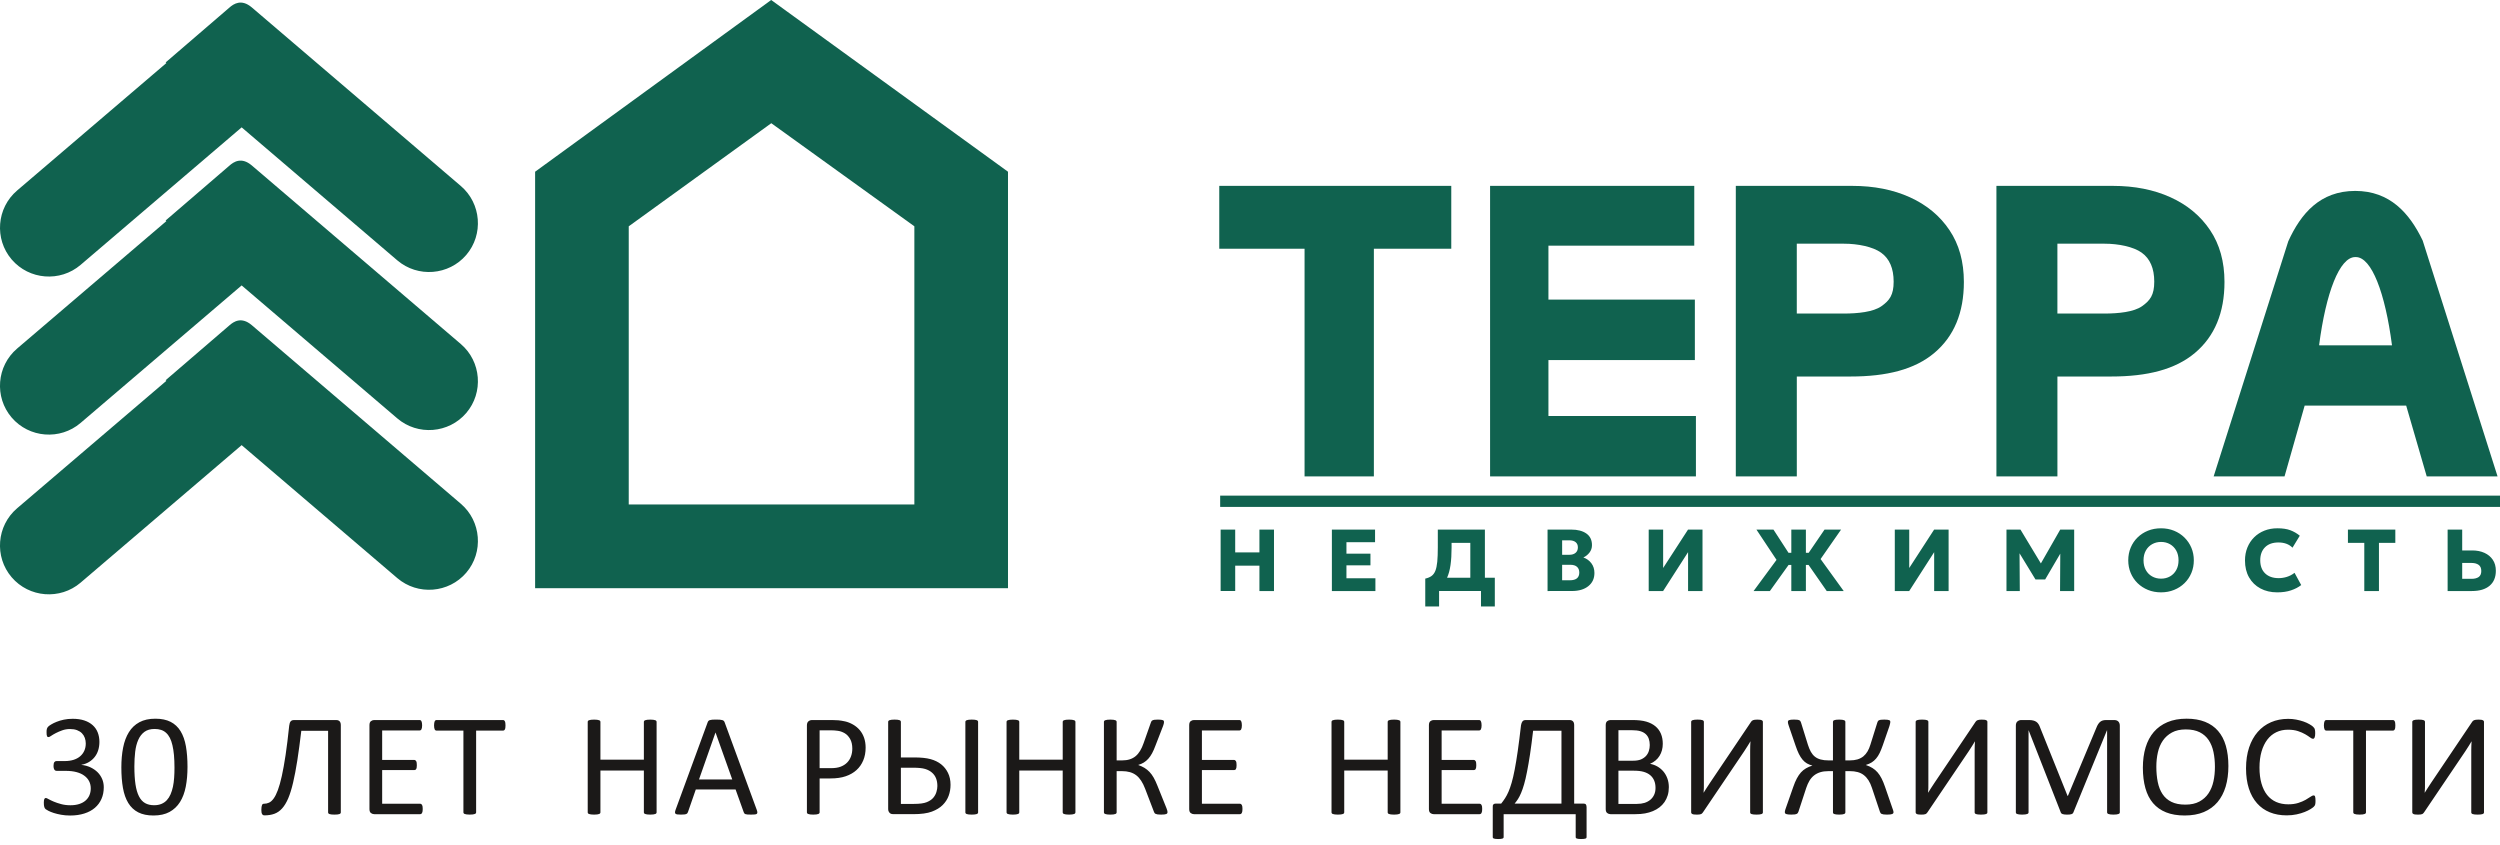 <?xml version="1.0" encoding="utf-8"?>
<!-- Generator: Adobe Illustrator 24.1.2, SVG Export Plug-In . SVG Version: 6.00 Build 0)  -->
<svg version="1.1" id="Layer_1" xmlns="http://www.w3.org/2000/svg" xmlns:xlink="http://www.w3.org/1999/xlink" x="0px" y="0px"
	 width="222px" height="75px" viewBox="0 0 222 75" style="enable-background:new 0 0 222 75;" xml:space="preserve">
<style type="text/css">
	.st0{fill-rule:evenodd;clip-rule:evenodd;fill:#10624F;}
	.st1{fill-rule:evenodd;clip-rule:evenodd;fill:#1B1918;}
</style>
<g id="Layer1008" transform="translate(-111.889,7.991)">
	<path id="path118" class="st0" d="M220.24,37.023h113.649v-1.002H220.24V37.023z"/>
	<g id="Layer1009">
		<path id="path120" class="st0" d="M134.24,20.877l5.794,4.95l12.778,10.916c1.816,1.551,2.032,4.306,0.481,6.122
			c-1.551,1.816-4.306,2.032-6.122,0.481l-13.824-11.809l-14.303,12.213c-1.816,1.551-4.571,1.334-6.121-0.483
			c-1.551-1.816-1.334-4.571,0.483-6.121l13.256-11.319l-0.065-0.055l5.639-4.85C132.649,20.551,133.329,20.112,134.24,20.877
			L134.24,20.877z"/>
		<path id="path122" class="st0" d="M134.24,6.694l5.794,4.95l12.778,10.916c1.816,1.551,2.032,4.306,0.481,6.122
			c-1.551,1.816-4.306,2.032-6.122,0.481l-13.824-11.809l-14.303,12.213c-1.816,1.551-4.571,1.334-6.121-0.483
			c-1.551-1.816-1.334-4.571,0.483-6.121l13.256-11.319l-0.065-0.055l5.639-4.85C132.649,6.367,133.329,5.929,134.24,6.694
			L134.24,6.694z"/>
		<path id="path124" class="st0" d="M134.24-7.34l5.794,4.95l12.778,10.916c1.816,1.551,2.032,4.306,0.481,6.122
			c-1.551,1.816-4.306,2.032-6.122,0.481L133.348,3.318l-14.303,12.213c-1.816,1.551-4.571,1.334-6.121-0.483
			c-1.551-1.816-1.334-4.571,0.483-6.121l13.256-11.32l-0.065-0.055l5.639-4.85C132.649-7.667,133.329-8.105,134.24-7.34
			L134.24-7.34z"/>
	</g>
	<path id="path127" class="st0" d="M159.407,44.239h41.992V7.258L180.37-7.991L159.407,7.258L159.407,44.239z M167.721,36.806
		h25.363V12.104L180.379,2.95l-12.658,9.155V36.806z"/>
	<g id="Layer1010">
		<path id="path129" class="st1" d="M121.104,61.916c0,0.381-0.067,0.727-0.204,1.036c-0.134,0.306-0.329,0.571-0.585,0.791
			c-0.253,0.218-0.567,0.388-0.939,0.505c-0.372,0.119-0.791,0.179-1.259,0.179c-0.285,0-0.551-0.022-0.798-0.068
			c-0.246-0.044-0.466-0.097-0.658-0.159c-0.193-0.064-0.354-0.128-0.479-0.194c-0.128-0.066-0.208-0.115-0.24-0.143
			c-0.034-0.031-0.058-0.062-0.076-0.09c-0.018-0.031-0.034-0.066-0.045-0.11c-0.013-0.042-0.025-0.095-0.031-0.156
			c-0.007-0.062-0.009-0.139-0.009-0.229c0-0.152,0.016-0.26,0.047-0.32c0.031-0.059,0.076-0.09,0.134-0.09
			c0.04,0,0.121,0.035,0.24,0.103c0.119,0.068,0.271,0.141,0.457,0.22c0.186,0.079,0.403,0.152,0.654,0.22
			c0.249,0.068,0.526,0.104,0.831,0.104c0.296,0,0.556-0.037,0.78-0.11c0.224-0.073,0.415-0.176,0.567-0.311
			c0.152-0.134,0.267-0.293,0.343-0.476c0.076-0.183,0.114-0.381,0.114-0.597c0-0.238-0.049-0.452-0.146-0.641
			c-0.096-0.19-0.24-0.355-0.428-0.491c-0.186-0.139-0.417-0.245-0.69-0.317c-0.273-0.073-0.585-0.11-0.932-0.11h-0.833
			c-0.036,0-0.072-0.007-0.105-0.022c-0.033-0.015-0.063-0.04-0.087-0.075c-0.025-0.033-0.045-0.079-0.06-0.134
			c-0.016-0.055-0.025-0.128-0.025-0.218c0-0.082,0.007-0.148,0.02-0.203c0.013-0.053,0.031-0.095,0.056-0.128
			c0.025-0.031,0.051-0.055,0.081-0.07c0.031-0.015,0.067-0.022,0.105-0.022h0.744c0.287,0,0.547-0.038,0.777-0.11
			c0.228-0.073,0.423-0.179,0.585-0.317c0.159-0.137,0.282-0.302,0.367-0.494c0.085-0.192,0.128-0.406,0.128-0.644
			c0-0.172-0.029-0.335-0.085-0.494c-0.056-0.156-0.141-0.293-0.255-0.41c-0.114-0.117-0.26-0.207-0.437-0.276
			c-0.177-0.066-0.381-0.099-0.612-0.099c-0.255,0-0.486,0.038-0.699,0.115c-0.213,0.075-0.401,0.157-0.567,0.243
			c-0.166,0.086-0.305,0.167-0.414,0.242c-0.108,0.077-0.186,0.115-0.229,0.115c-0.031,0-0.058-0.004-0.083-0.015
			c-0.022-0.011-0.043-0.033-0.058-0.066c-0.016-0.031-0.027-0.077-0.034-0.134c-0.007-0.057-0.009-0.134-0.009-0.229
			c0-0.064,0.002-0.121,0.007-0.172c0.004-0.048,0.013-0.093,0.027-0.128c0.013-0.037,0.027-0.07,0.045-0.101
			c0.018-0.029,0.047-0.064,0.09-0.106c0.04-0.04,0.125-0.099,0.251-0.176c0.128-0.079,0.284-0.154,0.471-0.229
			c0.186-0.077,0.401-0.139,0.643-0.192c0.242-0.051,0.504-0.077,0.784-0.077c0.394,0,0.739,0.049,1.037,0.148
			c0.296,0.099,0.544,0.24,0.744,0.421c0.199,0.178,0.347,0.395,0.446,0.648c0.098,0.251,0.148,0.529,0.148,0.835
			c0,0.262-0.036,0.505-0.105,0.732c-0.069,0.225-0.172,0.425-0.309,0.6c-0.134,0.174-0.302,0.322-0.499,0.445
			c-0.197,0.123-0.423,0.207-0.681,0.253v0.013c0.291,0.031,0.56,0.103,0.802,0.216c0.242,0.115,0.45,0.258,0.625,0.43
			c0.175,0.172,0.311,0.375,0.41,0.604C121.055,61.406,121.104,61.651,121.104,61.916L121.104,61.916z M128.539,60.108
			c0,0.641-0.051,1.228-0.154,1.757c-0.103,0.529-0.273,0.983-0.511,1.364c-0.24,0.381-0.551,0.674-0.936,0.884
			c-0.385,0.209-0.86,0.313-1.425,0.313c-0.533,0-0.981-0.093-1.349-0.28c-0.365-0.187-0.659-0.463-0.883-0.827
			c-0.222-0.364-0.381-0.811-0.475-1.342c-0.094-0.531-0.141-1.142-0.141-1.829c0-0.637,0.052-1.221,0.157-1.752
			c0.105-0.531,0.275-0.987,0.513-1.369c0.235-0.381,0.547-0.675,0.932-0.884c0.385-0.209,0.858-0.313,1.418-0.313
			c0.538,0,0.988,0.093,1.355,0.28c0.365,0.187,0.659,0.463,0.883,0.827c0.222,0.364,0.381,0.811,0.475,1.342
			C128.492,58.81,128.539,59.421,128.539,60.108L128.539,60.108z M127.383,60.185c0-0.417-0.016-0.791-0.045-1.122
			c-0.031-0.331-0.076-0.624-0.137-0.877c-0.058-0.253-0.134-0.472-0.228-0.655c-0.094-0.181-0.206-0.333-0.338-0.45
			c-0.13-0.119-0.28-0.205-0.448-0.258c-0.17-0.055-0.358-0.082-0.569-0.082c-0.372,0-0.672,0.086-0.905,0.258
			c-0.231,0.172-0.414,0.408-0.547,0.71c-0.134,0.3-0.224,0.652-0.273,1.058c-0.047,0.403-0.072,0.838-0.072,1.303
			c0,0.622,0.034,1.153,0.099,1.589c0.065,0.436,0.17,0.791,0.311,1.067c0.141,0.275,0.323,0.476,0.544,0.6
			c0.222,0.126,0.488,0.187,0.804,0.187c0.244,0,0.459-0.04,0.645-0.117c0.186-0.077,0.345-0.187,0.479-0.331
			c0.132-0.145,0.244-0.317,0.332-0.52c0.087-0.203,0.157-0.425,0.211-0.67c0.052-0.245,0.087-0.511,0.107-0.796
			C127.374,60.794,127.383,60.496,127.383,60.185L127.383,60.185z M142.153,64.146c0,0.035-0.009,0.064-0.027,0.088
			c-0.018,0.022-0.047,0.044-0.092,0.062c-0.043,0.015-0.101,0.029-0.172,0.037c-0.074,0.009-0.163,0.013-0.273,0.013
			c-0.11,0-0.199-0.004-0.273-0.013c-0.072-0.009-0.13-0.022-0.173-0.037c-0.045-0.018-0.074-0.04-0.092-0.062
			c-0.018-0.024-0.027-0.053-0.027-0.088v-7.245h-2.379c-0.119,0.996-0.237,1.874-0.354,2.632c-0.119,0.758-0.244,1.415-0.376,1.975
			c-0.13,0.558-0.276,1.023-0.432,1.393c-0.159,0.37-0.338,0.668-0.542,0.895c-0.204,0.227-0.435,0.386-0.69,0.478
			c-0.258,0.093-0.549,0.139-0.878,0.139c-0.043,0-0.083-0.009-0.119-0.026c-0.034-0.018-0.063-0.044-0.087-0.084
			c-0.025-0.04-0.043-0.088-0.054-0.15c-0.011-0.06-0.016-0.134-0.016-0.22c0-0.108,0.004-0.196,0.016-0.265
			c0.011-0.071,0.027-0.126,0.043-0.17c0.018-0.044,0.04-0.073,0.069-0.09c0.029-0.018,0.06-0.026,0.096-0.026
			c0.161,0,0.314-0.033,0.455-0.097c0.143-0.064,0.28-0.185,0.41-0.364c0.132-0.181,0.258-0.43,0.376-0.749
			c0.121-0.322,0.237-0.738,0.352-1.254c0.114-0.514,0.226-1.137,0.336-1.869c0.108-0.732,0.215-1.598,0.32-2.601
			c0.022-0.181,0.065-0.311,0.132-0.386c0.065-0.075,0.161-0.112,0.287-0.112h3.77c0.123,0,0.219,0.038,0.289,0.112
			c0.069,0.075,0.105,0.19,0.105,0.339V64.146z M149.426,63.846c0,0.079-0.004,0.148-0.013,0.205
			c-0.009,0.057-0.025,0.106-0.045,0.146c-0.022,0.04-0.047,0.066-0.076,0.084c-0.029,0.018-0.061,0.026-0.096,0.026h-4.079
			c-0.101,0-0.197-0.033-0.287-0.099c-0.09-0.068-0.134-0.185-0.134-0.353v-7.455c0-0.167,0.045-0.284,0.134-0.353
			c0.09-0.066,0.186-0.099,0.287-0.099h4.032c0.036,0,0.067,0.009,0.096,0.027c0.029,0.018,0.052,0.044,0.069,0.084
			c0.016,0.04,0.031,0.088,0.043,0.145c0.011,0.057,0.016,0.13,0.016,0.216c0,0.079-0.004,0.145-0.016,0.205
			c-0.011,0.057-0.027,0.106-0.043,0.143c-0.018,0.035-0.043,0.062-0.069,0.079c-0.029,0.018-0.06,0.026-0.096,0.026h-3.324v2.619
			h2.854c0.036,0,0.067,0.009,0.096,0.029c0.027,0.02,0.051,0.046,0.072,0.082c0.02,0.035,0.034,0.082,0.043,0.141
			c0.009,0.062,0.013,0.132,0.013,0.214c0,0.079-0.004,0.145-0.013,0.201c-0.009,0.057-0.022,0.101-0.043,0.137
			c-0.02,0.035-0.045,0.06-0.072,0.075c-0.029,0.015-0.061,0.022-0.096,0.022h-2.854v2.989h3.371c0.036,0,0.067,0.009,0.096,0.026
			c0.029,0.018,0.054,0.044,0.076,0.079c0.02,0.037,0.036,0.086,0.045,0.143C149.422,63.688,149.426,63.76,149.426,63.846
			L149.426,63.846z M156.777,56.425c0,0.082-0.005,0.152-0.013,0.212c-0.009,0.06-0.022,0.108-0.043,0.145
			c-0.02,0.035-0.043,0.064-0.072,0.079c-0.029,0.018-0.06,0.026-0.094,0.026h-2.386v7.252c0,0.035-0.009,0.064-0.027,0.09
			c-0.018,0.026-0.047,0.046-0.092,0.062c-0.043,0.015-0.101,0.029-0.172,0.04c-0.074,0.011-0.164,0.015-0.273,0.015
			c-0.105,0-0.195-0.004-0.269-0.015c-0.074-0.011-0.134-0.024-0.177-0.04c-0.045-0.015-0.074-0.035-0.092-0.062
			c-0.018-0.026-0.027-0.055-0.027-0.09v-7.252h-2.386c-0.034,0-0.065-0.009-0.094-0.026c-0.029-0.015-0.051-0.044-0.069-0.079
			c-0.016-0.037-0.031-0.086-0.042-0.145c-0.011-0.06-0.016-0.13-0.016-0.212c0-0.082,0.004-0.154,0.016-0.216
			c0.011-0.062,0.027-0.112,0.042-0.15c0.018-0.04,0.04-0.068,0.069-0.084c0.029-0.018,0.06-0.027,0.094-0.027h5.9
			c0.034,0,0.065,0.009,0.094,0.027c0.029,0.015,0.051,0.044,0.072,0.084c0.02,0.037,0.034,0.088,0.043,0.15
			C156.772,56.271,156.777,56.343,156.777,56.425z M170.195,64.14c0,0.035-0.009,0.066-0.027,0.09
			c-0.018,0.026-0.047,0.046-0.092,0.062c-0.045,0.015-0.103,0.029-0.175,0.04c-0.074,0.011-0.161,0.015-0.267,0.015
			c-0.116,0-0.208-0.004-0.278-0.015c-0.072-0.011-0.128-0.024-0.172-0.04c-0.045-0.015-0.074-0.035-0.092-0.062
			c-0.018-0.024-0.027-0.055-0.027-0.09v-3.707h-3.858v3.707c0,0.035-0.009,0.066-0.027,0.09c-0.018,0.026-0.047,0.046-0.092,0.062
			c-0.043,0.015-0.101,0.029-0.172,0.04c-0.074,0.011-0.163,0.015-0.273,0.015c-0.105,0-0.195-0.004-0.269-0.015
			c-0.074-0.011-0.134-0.024-0.177-0.04c-0.045-0.015-0.074-0.035-0.092-0.062c-0.018-0.024-0.027-0.055-0.027-0.09v-8.023
			c0-0.035,0.009-0.066,0.027-0.09c0.018-0.026,0.047-0.046,0.092-0.062c0.043-0.015,0.103-0.029,0.177-0.04
			c0.074-0.011,0.163-0.015,0.269-0.015c0.11,0,0.2,0.004,0.273,0.015c0.072,0.011,0.13,0.024,0.172,0.04
			c0.045,0.015,0.074,0.035,0.092,0.062c0.018,0.026,0.027,0.055,0.027,0.09v3.35h3.858v-3.35c0-0.035,0.009-0.064,0.027-0.09
			c0.018-0.026,0.047-0.046,0.092-0.062c0.045-0.015,0.101-0.029,0.172-0.04c0.069-0.011,0.161-0.015,0.278-0.015
			c0.105,0,0.193,0.004,0.267,0.015c0.072,0.011,0.13,0.024,0.175,0.04c0.045,0.015,0.074,0.035,0.092,0.062
			c0.018,0.024,0.027,0.055,0.027,0.09V64.14z M179.086,63.915c0.034,0.095,0.054,0.17,0.056,0.229
			c0.002,0.057-0.016,0.101-0.049,0.132c-0.036,0.029-0.094,0.049-0.175,0.057c-0.081,0.009-0.188,0.013-0.325,0.013
			c-0.134,0-0.244-0.002-0.325-0.009c-0.081-0.007-0.141-0.018-0.184-0.033s-0.072-0.035-0.092-0.062
			c-0.02-0.026-0.038-0.057-0.056-0.097l-0.728-2.034h-3.531l-0.697,2.008c-0.013,0.04-0.029,0.073-0.052,0.101
			c-0.022,0.029-0.054,0.051-0.096,0.071c-0.04,0.02-0.101,0.033-0.177,0.042c-0.076,0.009-0.175,0.013-0.298,0.013
			c-0.128,0-0.231-0.004-0.311-0.015c-0.081-0.011-0.139-0.031-0.17-0.062c-0.034-0.031-0.049-0.075-0.047-0.132
			c0.002-0.06,0.02-0.134,0.056-0.229l2.847-7.765c0.018-0.049,0.043-0.088,0.069-0.117c0.029-0.031,0.07-0.055,0.125-0.071
			c0.054-0.018,0.123-0.031,0.211-0.038c0.085-0.007,0.193-0.009,0.325-0.009c0.139,0,0.255,0.002,0.347,0.009
			c0.092,0.007,0.166,0.02,0.222,0.038c0.058,0.015,0.101,0.042,0.132,0.073c0.031,0.033,0.056,0.073,0.072,0.119L179.086,63.915z
			 M175.43,57.06h-0.007l-1.463,4.166h2.953L175.43,57.06z M188.757,58.398c0,0.419-0.069,0.796-0.211,1.133
			c-0.139,0.335-0.338,0.622-0.6,0.86c-0.26,0.236-0.578,0.419-0.957,0.549c-0.379,0.13-0.829,0.194-1.355,0.194h-0.963v3.006
			c0,0.035-0.009,0.066-0.029,0.09c-0.02,0.026-0.051,0.046-0.092,0.062c-0.043,0.015-0.099,0.029-0.17,0.04
			c-0.074,0.011-0.163,0.015-0.273,0.015c-0.11,0-0.199-0.004-0.273-0.015c-0.072-0.011-0.13-0.024-0.172-0.04
			c-0.045-0.015-0.074-0.035-0.092-0.062c-0.018-0.024-0.027-0.055-0.027-0.09v-7.712c0-0.172,0.047-0.295,0.139-0.368
			c0.092-0.073,0.193-0.11,0.307-0.11h1.817c0.184,0,0.361,0.007,0.529,0.022c0.168,0.015,0.367,0.049,0.596,0.097
			c0.231,0.051,0.464,0.143,0.703,0.278c0.238,0.137,0.439,0.304,0.607,0.503c0.166,0.198,0.293,0.428,0.383,0.688
			C188.712,57.796,188.757,58.085,188.757,58.398L188.757,58.398z M187.574,58.486c0-0.342-0.065-0.626-0.193-0.855
			c-0.13-0.227-0.289-0.399-0.482-0.511c-0.19-0.11-0.388-0.183-0.589-0.212c-0.204-0.031-0.403-0.046-0.596-0.046h-1.044v3.359
			h1.019c0.34,0,0.625-0.044,0.849-0.13c0.226-0.086,0.415-0.205,0.569-0.359c0.152-0.152,0.269-0.335,0.347-0.549
			C187.534,58.969,187.574,58.737,187.574,58.486L187.574,58.486z M198.744,64.146c0,0.035-0.009,0.064-0.027,0.088
			c-0.018,0.022-0.047,0.044-0.092,0.062c-0.043,0.015-0.103,0.029-0.177,0.037c-0.074,0.009-0.164,0.013-0.269,0.013
			c-0.11,0-0.199-0.004-0.269-0.013c-0.069-0.009-0.128-0.022-0.175-0.037c-0.045-0.018-0.076-0.04-0.094-0.062
			c-0.018-0.024-0.027-0.053-0.027-0.088V56.11c0-0.031,0.009-0.06,0.029-0.084c0.02-0.026,0.054-0.049,0.099-0.066
			c0.047-0.015,0.105-0.029,0.177-0.038c0.072-0.009,0.159-0.013,0.26-0.013c0.105,0,0.195,0.004,0.269,0.013
			c0.074,0.009,0.134,0.022,0.177,0.038c0.045,0.018,0.074,0.04,0.092,0.066c0.018,0.024,0.027,0.053,0.027,0.084L198.744,64.146z
			 M196.297,61.704c0,0.344-0.056,0.668-0.168,0.972c-0.112,0.304-0.287,0.575-0.529,0.818c-0.24,0.24-0.562,0.436-0.961,0.586
			c-0.401,0.152-0.957,0.227-1.667,0.227h-1.772c-0.054,0-0.105-0.007-0.159-0.022c-0.051-0.015-0.099-0.042-0.137-0.077
			c-0.04-0.038-0.074-0.086-0.103-0.143c-0.029-0.057-0.043-0.128-0.043-0.209V56.11c0-0.031,0.009-0.06,0.029-0.084
			c0.02-0.026,0.054-0.049,0.098-0.066c0.047-0.015,0.105-0.029,0.177-0.038c0.072-0.009,0.159-0.013,0.26-0.013
			c0.11,0,0.2,0.004,0.273,0.013c0.072,0.009,0.13,0.022,0.173,0.038c0.045,0.018,0.074,0.04,0.092,0.066
			c0.018,0.024,0.027,0.053,0.027,0.084v3.159h1.176c0.609,0,1.095,0.051,1.463,0.152c0.365,0.101,0.676,0.253,0.936,0.458
			c0.258,0.205,0.461,0.461,0.609,0.765C196.223,60.95,196.297,61.303,196.297,61.704L196.297,61.704z M195.128,61.808
			c0-0.258-0.04-0.487-0.119-0.685c-0.078-0.196-0.197-0.366-0.359-0.505c-0.159-0.141-0.361-0.249-0.602-0.324
			c-0.244-0.075-0.605-0.112-1.082-0.112h-1.078v3.214h1.156c0.509,0,0.889-0.051,1.14-0.154c0.253-0.104,0.446-0.234,0.578-0.39
			c0.134-0.159,0.228-0.331,0.282-0.518C195.101,62.145,195.128,61.971,195.128,61.808L195.128,61.808z M207.386,64.14
			c0,0.035-0.009,0.066-0.027,0.09c-0.018,0.026-0.047,0.046-0.092,0.062c-0.045,0.015-0.103,0.029-0.175,0.04
			c-0.074,0.011-0.161,0.015-0.266,0.015c-0.117,0-0.208-0.004-0.278-0.015c-0.072-0.011-0.128-0.024-0.172-0.04
			c-0.045-0.015-0.074-0.035-0.092-0.062c-0.018-0.024-0.027-0.055-0.027-0.09v-3.707H202.4v3.707c0,0.035-0.009,0.066-0.027,0.09
			c-0.018,0.026-0.047,0.046-0.092,0.062c-0.042,0.015-0.101,0.029-0.172,0.04c-0.074,0.011-0.164,0.015-0.273,0.015
			c-0.105,0-0.195-0.004-0.269-0.015c-0.074-0.011-0.134-0.024-0.177-0.04c-0.045-0.015-0.074-0.035-0.092-0.062
			c-0.018-0.024-0.027-0.055-0.027-0.09v-8.023c0-0.035,0.009-0.066,0.027-0.09c0.018-0.026,0.047-0.046,0.092-0.062
			c0.043-0.015,0.103-0.029,0.177-0.04c0.074-0.011,0.164-0.015,0.269-0.015c0.11,0,0.2,0.004,0.273,0.015
			c0.072,0.011,0.13,0.024,0.172,0.04c0.045,0.015,0.074,0.035,0.092,0.062c0.018,0.026,0.027,0.055,0.027,0.09v3.35h3.858v-3.35
			c0-0.035,0.009-0.064,0.027-0.09c0.018-0.026,0.047-0.046,0.092-0.062c0.045-0.015,0.101-0.029,0.172-0.04
			c0.069-0.011,0.161-0.015,0.278-0.015c0.105,0,0.193,0.004,0.266,0.015c0.072,0.011,0.13,0.024,0.175,0.04
			c0.045,0.015,0.074,0.035,0.092,0.062c0.018,0.024,0.027,0.055,0.027,0.09V64.14z M215.563,64.133c0,0.04-0.009,0.073-0.027,0.097
			c-0.016,0.026-0.047,0.049-0.087,0.066c-0.043,0.015-0.098,0.029-0.172,0.037c-0.074,0.009-0.166,0.013-0.276,0.013
			c-0.125,0-0.228-0.004-0.305-0.015c-0.076-0.011-0.137-0.029-0.181-0.048c-0.047-0.022-0.081-0.049-0.105-0.082
			c-0.025-0.033-0.043-0.073-0.056-0.119l-0.78-2.041c-0.105-0.276-0.222-0.509-0.349-0.703c-0.126-0.194-0.271-0.355-0.435-0.483
			c-0.166-0.126-0.352-0.22-0.562-0.28c-0.211-0.06-0.446-0.09-0.708-0.09h-0.473v3.655c0,0.035-0.009,0.066-0.027,0.09
			c-0.018,0.026-0.047,0.046-0.092,0.062c-0.043,0.015-0.101,0.029-0.172,0.04c-0.074,0.011-0.163,0.015-0.273,0.015
			c-0.105,0-0.195-0.004-0.269-0.015c-0.074-0.011-0.134-0.024-0.177-0.04c-0.045-0.015-0.074-0.035-0.092-0.062
			c-0.018-0.024-0.027-0.055-0.027-0.09v-8.03c0-0.031,0.009-0.06,0.027-0.084c0.018-0.026,0.047-0.046,0.092-0.062
			c0.043-0.015,0.103-0.029,0.177-0.04c0.074-0.011,0.163-0.015,0.269-0.015c0.11,0,0.199,0.004,0.273,0.015
			c0.072,0.011,0.13,0.024,0.172,0.04c0.045,0.015,0.074,0.035,0.092,0.062c0.018,0.026,0.027,0.053,0.027,0.084v3.423h0.473
			c0.262,0,0.493-0.031,0.688-0.095c0.197-0.062,0.372-0.156,0.522-0.28c0.152-0.126,0.285-0.284,0.401-0.476
			c0.117-0.192,0.22-0.419,0.311-0.683l0.643-1.825c0.013-0.042,0.031-0.082,0.051-0.115c0.022-0.035,0.056-0.064,0.099-0.086
			c0.045-0.02,0.103-0.038,0.179-0.049c0.076-0.011,0.177-0.015,0.298-0.015c0.114,0,0.204,0.004,0.273,0.013
			c0.072,0.009,0.126,0.022,0.168,0.038c0.04,0.018,0.067,0.04,0.081,0.066c0.013,0.026,0.02,0.055,0.02,0.09
			c0,0.046-0.007,0.099-0.022,0.159c-0.016,0.057-0.036,0.126-0.063,0.203l-0.674,1.739c-0.096,0.265-0.197,0.489-0.3,0.681
			c-0.101,0.19-0.215,0.35-0.336,0.487c-0.123,0.137-0.255,0.247-0.401,0.337c-0.143,0.088-0.305,0.157-0.484,0.209v0.013
			c0.204,0.073,0.387,0.156,0.547,0.253c0.159,0.097,0.307,0.218,0.444,0.359c0.134,0.141,0.26,0.313,0.374,0.514
			c0.112,0.201,0.224,0.439,0.334,0.719l0.8,1.988c0.045,0.112,0.069,0.192,0.078,0.236C215.558,64.06,215.563,64.1,215.563,64.133
			L215.563,64.133z M222.22,63.846c0,0.079-0.004,0.148-0.013,0.205c-0.009,0.057-0.025,0.106-0.045,0.146
			c-0.022,0.04-0.047,0.066-0.076,0.084c-0.029,0.018-0.06,0.026-0.096,0.026h-4.079c-0.101,0-0.197-0.033-0.287-0.099
			c-0.09-0.068-0.134-0.185-0.134-0.353v-7.455c0-0.167,0.045-0.284,0.134-0.353c0.09-0.066,0.186-0.099,0.287-0.099h4.032
			c0.036,0,0.067,0.009,0.096,0.027c0.029,0.018,0.052,0.044,0.069,0.084c0.016,0.04,0.031,0.088,0.043,0.145
			c0.011,0.057,0.016,0.13,0.016,0.216c0,0.079-0.004,0.145-0.016,0.205c-0.011,0.057-0.027,0.106-0.043,0.143
			c-0.018,0.035-0.043,0.062-0.069,0.079c-0.029,0.018-0.06,0.026-0.096,0.026h-3.324v2.619h2.854c0.036,0,0.067,0.009,0.096,0.029
			c0.027,0.02,0.051,0.046,0.072,0.082c0.02,0.035,0.034,0.082,0.042,0.141c0.009,0.062,0.013,0.132,0.013,0.214
			c0,0.079-0.004,0.145-0.013,0.201c-0.009,0.057-0.022,0.101-0.042,0.137c-0.02,0.035-0.045,0.06-0.072,0.075
			c-0.029,0.015-0.061,0.022-0.096,0.022h-2.854v2.989h3.371c0.036,0,0.067,0.009,0.096,0.026c0.029,0.018,0.054,0.044,0.076,0.079
			c0.02,0.037,0.036,0.086,0.045,0.143C222.216,63.688,222.22,63.76,222.22,63.846L222.22,63.846z M236.244,64.14
			c0,0.035-0.009,0.066-0.027,0.09c-0.018,0.026-0.047,0.046-0.092,0.062c-0.045,0.015-0.103,0.029-0.175,0.04
			c-0.074,0.011-0.161,0.015-0.266,0.015c-0.116,0-0.208-0.004-0.278-0.015c-0.072-0.011-0.128-0.024-0.172-0.04
			c-0.045-0.015-0.074-0.035-0.092-0.062c-0.018-0.024-0.027-0.055-0.027-0.09v-3.707h-3.858v3.707c0,0.035-0.009,0.066-0.027,0.09
			c-0.018,0.026-0.047,0.046-0.092,0.062c-0.043,0.015-0.101,0.029-0.172,0.04c-0.074,0.011-0.164,0.015-0.273,0.015
			c-0.105,0-0.195-0.004-0.269-0.015c-0.074-0.011-0.134-0.024-0.177-0.04c-0.045-0.015-0.074-0.035-0.092-0.062
			c-0.018-0.024-0.027-0.055-0.027-0.09v-8.023c0-0.035,0.009-0.066,0.027-0.09c0.018-0.026,0.047-0.046,0.092-0.062
			c0.043-0.015,0.103-0.029,0.177-0.04c0.074-0.011,0.164-0.015,0.269-0.015c0.11,0,0.199,0.004,0.273,0.015
			c0.072,0.011,0.13,0.024,0.172,0.04c0.045,0.015,0.074,0.035,0.092,0.062c0.018,0.026,0.027,0.055,0.027,0.09v3.35h3.858v-3.35
			c0-0.035,0.009-0.064,0.027-0.09c0.018-0.026,0.047-0.046,0.092-0.062c0.045-0.015,0.101-0.029,0.172-0.04
			c0.069-0.011,0.161-0.015,0.278-0.015c0.105,0,0.193,0.004,0.266,0.015c0.072,0.011,0.13,0.024,0.175,0.04
			c0.045,0.015,0.074,0.035,0.092,0.062c0.018,0.024,0.027,0.055,0.027,0.09V64.14z M243.507,63.846
			c0,0.079-0.004,0.148-0.013,0.205c-0.009,0.057-0.025,0.106-0.045,0.146c-0.022,0.04-0.047,0.066-0.076,0.084
			c-0.029,0.018-0.061,0.026-0.096,0.026h-4.079c-0.101,0-0.197-0.033-0.287-0.099c-0.09-0.068-0.134-0.185-0.134-0.353v-7.455
			c0-0.167,0.045-0.284,0.134-0.353c0.09-0.066,0.186-0.099,0.287-0.099h4.032c0.036,0,0.067,0.009,0.096,0.027
			c0.029,0.018,0.052,0.044,0.069,0.084c0.016,0.04,0.031,0.088,0.043,0.145c0.011,0.057,0.016,0.13,0.016,0.216
			c0,0.079-0.004,0.145-0.016,0.205c-0.011,0.057-0.027,0.106-0.043,0.143c-0.018,0.035-0.043,0.062-0.069,0.079
			c-0.029,0.018-0.06,0.026-0.096,0.026h-3.324v2.619h2.854c0.036,0,0.067,0.009,0.096,0.029c0.027,0.02,0.051,0.046,0.072,0.082
			c0.02,0.035,0.034,0.082,0.042,0.141c0.009,0.062,0.013,0.132,0.013,0.214c0,0.079-0.004,0.145-0.013,0.201
			c-0.009,0.057-0.022,0.101-0.042,0.137c-0.02,0.035-0.045,0.06-0.072,0.075c-0.029,0.015-0.061,0.022-0.096,0.022h-2.854v2.989
			h3.371c0.036,0,0.067,0.009,0.096,0.026c0.029,0.018,0.054,0.044,0.076,0.079c0.02,0.037,0.036,0.086,0.045,0.143
			S243.507,63.76,243.507,63.846L243.507,63.846z"/>
		<path id="path131" class="st1" d="M252.779,66.335c0,0.035-0.007,0.062-0.02,0.084c-0.013,0.022-0.038,0.04-0.076,0.053
			c-0.036,0.011-0.085,0.022-0.148,0.031c-0.06,0.009-0.143,0.013-0.249,0.013c-0.09,0-0.163-0.004-0.224-0.013
			c-0.063-0.009-0.112-0.02-0.148-0.031c-0.038-0.013-0.065-0.031-0.081-0.053c-0.016-0.022-0.022-0.049-0.022-0.084v-2.028h-6.398
			v2.028c0,0.035-0.007,0.062-0.022,0.084c-0.016,0.022-0.043,0.04-0.078,0.053c-0.038,0.011-0.087,0.022-0.148,0.031
			c-0.06,0.009-0.137,0.013-0.229,0.013c-0.101,0-0.181-0.004-0.242-0.013c-0.06-0.009-0.11-0.02-0.148-0.031
			c-0.036-0.013-0.063-0.031-0.078-0.053c-0.016-0.022-0.022-0.049-0.022-0.084V63.69c-0.009-0.112,0.009-0.194,0.052-0.245
			c0.045-0.051,0.112-0.077,0.204-0.077h0.493c0.123-0.154,0.238-0.313,0.343-0.476c0.105-0.161,0.206-0.35,0.302-0.571
			c0.096-0.22,0.19-0.487,0.282-0.802c0.092-0.313,0.181-0.703,0.271-1.166c0.09-0.463,0.181-1.016,0.273-1.657
			c0.092-0.642,0.188-1.404,0.289-2.288c0.027-0.154,0.072-0.269,0.134-0.346c0.063-0.075,0.155-0.112,0.273-0.112h3.92
			c0.119,0,0.213,0.038,0.287,0.112c0.072,0.077,0.107,0.19,0.107,0.339v6.967h0.847c0.092,0,0.157,0.026,0.197,0.082
			c0.038,0.053,0.058,0.134,0.058,0.247V66.335z M250.547,56.901h-2.518c-0.092,0.796-0.184,1.492-0.273,2.087
			c-0.092,0.593-0.179,1.111-0.267,1.549c-0.085,0.439-0.172,0.811-0.26,1.115c-0.087,0.304-0.177,0.562-0.269,0.776
			c-0.09,0.212-0.181,0.392-0.275,0.538c-0.096,0.148-0.195,0.28-0.296,0.401h4.158V56.901z M260.082,61.911
			c0,0.262-0.034,0.505-0.101,0.725c-0.069,0.223-0.163,0.421-0.287,0.6c-0.123,0.176-0.271,0.331-0.444,0.465
			c-0.172,0.132-0.367,0.245-0.585,0.335c-0.217,0.09-0.45,0.159-0.697,0.203c-0.249,0.046-0.531,0.068-0.851,0.068h-2.22
			c-0.101,0-0.197-0.033-0.287-0.099c-0.09-0.068-0.134-0.185-0.134-0.353v-7.455c0-0.167,0.045-0.284,0.134-0.353
			c0.09-0.066,0.186-0.099,0.287-0.099h1.931c0.509,0,0.925,0.046,1.25,0.141c0.323,0.095,0.594,0.234,0.811,0.414
			c0.217,0.181,0.381,0.403,0.491,0.666c0.11,0.262,0.163,0.56,0.163,0.89c0,0.198-0.025,0.388-0.072,0.569
			c-0.049,0.181-0.121,0.348-0.215,0.5c-0.094,0.154-0.211,0.291-0.354,0.41c-0.143,0.121-0.307,0.22-0.491,0.298
			c0.233,0.044,0.45,0.121,0.652,0.236c0.199,0.115,0.376,0.26,0.529,0.437c0.15,0.176,0.269,0.383,0.356,0.619
			C260.037,61.367,260.082,61.627,260.082,61.911L260.082,61.911z M258.388,58.169c0-0.203-0.029-0.386-0.085-0.551
			c-0.056-0.163-0.146-0.302-0.269-0.417c-0.123-0.115-0.282-0.201-0.479-0.262c-0.197-0.06-0.457-0.09-0.782-0.09h-1.167v2.711
			h1.286c0.293,0,0.529-0.038,0.71-0.112c0.179-0.077,0.327-0.179,0.446-0.304c0.117-0.128,0.204-0.278,0.258-0.447
			C258.361,58.526,258.388,58.349,258.388,58.169L258.388,58.169z M258.899,61.977c0-0.249-0.04-0.469-0.121-0.659
			c-0.081-0.19-0.199-0.348-0.354-0.478c-0.157-0.13-0.349-0.227-0.585-0.295c-0.233-0.066-0.529-0.099-0.883-0.099h-1.351v2.949
			h1.64c0.258,0,0.484-0.031,0.676-0.09c0.193-0.06,0.361-0.15,0.509-0.269c0.146-0.119,0.26-0.267,0.343-0.443
			C258.856,62.416,258.899,62.211,258.899,61.977L258.899,61.977z M268.433,64.146c0,0.035-0.009,0.064-0.027,0.088
			c-0.018,0.022-0.047,0.044-0.092,0.062c-0.045,0.015-0.103,0.029-0.175,0.037c-0.074,0.009-0.164,0.013-0.273,0.013
			c-0.107,0-0.197-0.004-0.271-0.013c-0.076-0.009-0.134-0.022-0.175-0.037c-0.043-0.018-0.072-0.04-0.09-0.062
			c-0.018-0.024-0.027-0.053-0.027-0.088v-5.484c0-0.134,0.002-0.273,0.007-0.417c0.005-0.145,0.011-0.275,0.02-0.392h-0.013
			c-0.036,0.062-0.074,0.126-0.114,0.194c-0.043,0.068-0.087,0.141-0.134,0.216c-0.049,0.077-0.096,0.152-0.146,0.227
			c-0.047,0.075-0.096,0.15-0.143,0.223l-3.674,5.44c-0.027,0.035-0.054,0.064-0.078,0.09c-0.027,0.027-0.061,0.046-0.103,0.062
			c-0.04,0.015-0.09,0.026-0.148,0.033c-0.056,0.007-0.128,0.009-0.215,0.009c-0.101,0-0.184-0.004-0.246-0.013
			c-0.065-0.009-0.114-0.022-0.152-0.042c-0.036-0.02-0.063-0.042-0.078-0.068c-0.016-0.024-0.022-0.057-0.022-0.097V56.11
			c0-0.031,0.009-0.06,0.029-0.084c0.02-0.026,0.054-0.049,0.099-0.066c0.047-0.015,0.105-0.029,0.177-0.038
			c0.072-0.009,0.159-0.013,0.26-0.013c0.11,0,0.199,0.004,0.273,0.013c0.072,0.009,0.13,0.022,0.172,0.038
			c0.045,0.018,0.074,0.04,0.092,0.066c0.018,0.024,0.027,0.053,0.027,0.084v5.517c0,0.117,0,0.24-0.002,0.375
			c-0.002,0.134-0.011,0.262-0.025,0.388h0.013c0.069-0.108,0.152-0.238,0.246-0.39c0.094-0.154,0.193-0.306,0.298-0.456
			l3.667-5.447c0.022-0.031,0.047-0.057,0.072-0.082c0.027-0.022,0.06-0.042,0.103-0.057c0.043-0.015,0.092-0.026,0.148-0.035
			c0.058-0.009,0.13-0.013,0.219-0.013c0.101,0,0.184,0.004,0.246,0.013c0.065,0.009,0.116,0.022,0.152,0.042
			c0.038,0.02,0.065,0.04,0.081,0.064c0.016,0.024,0.022,0.055,0.022,0.095L268.433,64.146z M280.032,64.133
			c0,0.04-0.009,0.073-0.029,0.097c-0.02,0.026-0.049,0.049-0.092,0.066c-0.04,0.015-0.099,0.029-0.173,0.037
			c-0.074,0.009-0.168,0.013-0.282,0.013c-0.121,0-0.222-0.004-0.298-0.015c-0.076-0.011-0.137-0.029-0.181-0.048
			c-0.047-0.022-0.078-0.049-0.099-0.082c-0.02-0.033-0.038-0.073-0.056-0.119l-0.703-2.105c-0.087-0.267-0.19-0.494-0.309-0.679
			c-0.119-0.185-0.257-0.339-0.414-0.461c-0.157-0.123-0.34-0.212-0.549-0.269c-0.208-0.055-0.441-0.084-0.701-0.084h-0.388v3.655
			c0,0.035-0.009,0.066-0.027,0.09c-0.018,0.026-0.047,0.046-0.087,0.062c-0.043,0.015-0.099,0.029-0.17,0.04
			c-0.074,0.011-0.163,0.015-0.273,0.015c-0.105,0-0.193-0.004-0.267-0.015c-0.072-0.011-0.128-0.024-0.17-0.04
			c-0.04-0.015-0.069-0.035-0.085-0.062c-0.016-0.024-0.022-0.055-0.022-0.09v-3.655h-0.387c-0.285,0-0.533,0.033-0.746,0.099
			c-0.213,0.068-0.399,0.165-0.556,0.291c-0.159,0.128-0.293,0.284-0.403,0.469c-0.108,0.185-0.202,0.395-0.282,0.633l-0.69,2.105
			c-0.018,0.046-0.038,0.086-0.058,0.119c-0.022,0.033-0.056,0.06-0.099,0.082c-0.045,0.02-0.103,0.037-0.179,0.048
			c-0.076,0.011-0.179,0.015-0.305,0.015c-0.114,0-0.206-0.004-0.278-0.013c-0.072-0.009-0.13-0.022-0.172-0.037
			c-0.045-0.018-0.076-0.04-0.092-0.066c-0.018-0.024-0.027-0.057-0.027-0.097c0-0.013,0-0.029,0.002-0.051
			c0.002-0.022,0.007-0.048,0.013-0.077c0.007-0.031,0.016-0.064,0.027-0.101c0.011-0.035,0.025-0.077,0.043-0.126l0.663-1.891
			c0.101-0.293,0.206-0.542,0.318-0.752c0.112-0.209,0.233-0.386,0.363-0.533c0.132-0.145,0.28-0.267,0.448-0.364
			c0.166-0.097,0.354-0.179,0.562-0.242v-0.007c-0.175-0.042-0.334-0.106-0.475-0.187c-0.141-0.082-0.271-0.192-0.39-0.333
			c-0.119-0.141-0.228-0.311-0.329-0.514c-0.101-0.203-0.197-0.448-0.293-0.732l-0.598-1.746c-0.027-0.077-0.047-0.145-0.063-0.203
			c-0.016-0.059-0.022-0.112-0.022-0.159c0-0.035,0.007-0.064,0.022-0.09c0.016-0.026,0.045-0.049,0.085-0.066
			c0.042-0.015,0.098-0.029,0.168-0.038c0.069-0.009,0.161-0.013,0.269-0.013c0.128,0,0.228,0.004,0.302,0.015
			c0.076,0.011,0.134,0.029,0.179,0.049c0.043,0.022,0.074,0.051,0.092,0.086c0.016,0.033,0.034,0.073,0.051,0.115l0.616,1.982
			c0.076,0.236,0.161,0.441,0.258,0.615c0.096,0.172,0.215,0.315,0.356,0.43c0.144,0.115,0.314,0.198,0.511,0.251
			c0.195,0.055,0.432,0.082,0.708,0.082h0.387V56.11c0-0.031,0.007-0.057,0.022-0.084c0.016-0.026,0.045-0.046,0.085-0.062
			c0.043-0.015,0.099-0.029,0.17-0.04c0.074-0.011,0.161-0.015,0.267-0.015c0.11,0,0.199,0.004,0.273,0.015
			c0.072,0.011,0.128,0.024,0.17,0.04c0.04,0.015,0.069,0.035,0.087,0.062c0.018,0.026,0.027,0.053,0.027,0.084v3.423h0.388
			c0.262,0,0.493-0.031,0.692-0.09c0.199-0.062,0.372-0.152,0.52-0.271c0.146-0.121,0.269-0.269,0.37-0.441
			c0.101-0.172,0.184-0.368,0.251-0.589l0.616-1.968c0.013-0.042,0.029-0.082,0.049-0.115c0.02-0.035,0.049-0.064,0.092-0.086
			c0.04-0.02,0.099-0.038,0.175-0.049c0.076-0.011,0.177-0.015,0.298-0.015c0.114,0,0.204,0.004,0.276,0.013
			c0.069,0.009,0.123,0.022,0.166,0.038c0.04,0.018,0.067,0.04,0.081,0.066c0.013,0.026,0.02,0.055,0.02,0.09
			c0,0.046-0.009,0.099-0.027,0.159c-0.018,0.057-0.034,0.126-0.052,0.203l-0.591,1.708c-0.092,0.262-0.184,0.492-0.278,0.686
			c-0.094,0.194-0.199,0.359-0.316,0.494c-0.114,0.137-0.246,0.251-0.392,0.344c-0.148,0.093-0.318,0.165-0.509,0.223v0.013
			c0.217,0.073,0.412,0.161,0.578,0.265c0.166,0.104,0.316,0.229,0.448,0.381c0.13,0.15,0.251,0.331,0.359,0.542
			c0.107,0.209,0.211,0.463,0.311,0.754l0.652,1.891c0.018,0.049,0.034,0.09,0.045,0.126c0.014,0.037,0.025,0.07,0.031,0.101
			c0.007,0.029,0.011,0.055,0.016,0.077C280.03,64.104,280.032,64.12,280.032,64.133L280.032,64.133z M288.368,64.146
			c0,0.035-0.009,0.064-0.027,0.088c-0.018,0.022-0.047,0.044-0.092,0.062c-0.045,0.015-0.103,0.029-0.175,0.037
			c-0.074,0.009-0.164,0.013-0.273,0.013c-0.108,0-0.197-0.004-0.271-0.013c-0.076-0.009-0.134-0.022-0.175-0.037
			c-0.042-0.018-0.072-0.04-0.09-0.062c-0.018-0.024-0.027-0.053-0.027-0.088v-5.484c0-0.134,0.002-0.273,0.007-0.417
			c0.005-0.145,0.011-0.275,0.02-0.392h-0.013c-0.036,0.062-0.074,0.126-0.114,0.194c-0.043,0.068-0.087,0.141-0.134,0.216
			c-0.049,0.077-0.096,0.152-0.146,0.227c-0.047,0.075-0.096,0.15-0.143,0.223l-3.674,5.44c-0.027,0.035-0.054,0.064-0.078,0.09
			c-0.027,0.027-0.06,0.046-0.103,0.062c-0.04,0.015-0.09,0.026-0.148,0.033c-0.056,0.007-0.128,0.009-0.215,0.009
			c-0.101,0-0.184-0.004-0.246-0.013c-0.065-0.009-0.114-0.022-0.152-0.042c-0.036-0.02-0.063-0.042-0.078-0.068
			c-0.016-0.024-0.022-0.057-0.022-0.097V56.11c0-0.031,0.009-0.06,0.029-0.084c0.02-0.026,0.054-0.049,0.099-0.066
			c0.047-0.015,0.105-0.029,0.177-0.038c0.072-0.009,0.159-0.013,0.26-0.013c0.11,0,0.199,0.004,0.273,0.013
			c0.072,0.009,0.13,0.022,0.172,0.038c0.045,0.018,0.074,0.04,0.092,0.066c0.018,0.024,0.027,0.053,0.027,0.084v5.517
			c0,0.117,0,0.24-0.002,0.375c-0.002,0.134-0.011,0.262-0.025,0.388h0.013c0.069-0.108,0.152-0.238,0.246-0.39
			c0.094-0.154,0.193-0.306,0.298-0.456l3.667-5.447c0.022-0.031,0.047-0.057,0.072-0.082c0.027-0.022,0.06-0.042,0.103-0.057
			c0.043-0.015,0.092-0.026,0.148-0.035c0.058-0.009,0.13-0.013,0.22-0.013c0.101,0,0.184,0.004,0.246,0.013
			c0.065,0.009,0.116,0.022,0.152,0.042c0.038,0.02,0.065,0.04,0.081,0.064c0.016,0.024,0.022,0.055,0.022,0.095L288.368,64.146z
			 M300.129,64.14c0,0.035-0.009,0.066-0.027,0.09c-0.018,0.026-0.049,0.046-0.094,0.062c-0.045,0.015-0.103,0.029-0.172,0.04
			c-0.07,0.011-0.161,0.015-0.273,0.015c-0.105,0-0.195-0.004-0.269-0.015c-0.074-0.011-0.132-0.024-0.175-0.04
			c-0.043-0.015-0.074-0.035-0.092-0.062c-0.018-0.024-0.027-0.055-0.027-0.09v-7.28h-0.013l-2.991,7.313
			c-0.011,0.031-0.031,0.055-0.054,0.077c-0.025,0.022-0.06,0.04-0.105,0.055c-0.047,0.015-0.101,0.026-0.166,0.033
			c-0.063,0.007-0.139,0.009-0.226,0.009c-0.092,0-0.17-0.004-0.235-0.013c-0.065-0.009-0.121-0.02-0.163-0.035
			c-0.045-0.015-0.078-0.033-0.103-0.055c-0.022-0.022-0.04-0.044-0.049-0.071l-2.863-7.313h-0.007v7.28
			c0,0.035-0.009,0.066-0.027,0.09c-0.018,0.026-0.049,0.046-0.094,0.062c-0.045,0.015-0.105,0.029-0.177,0.04
			c-0.072,0.011-0.164,0.015-0.275,0.015c-0.11,0-0.199-0.004-0.271-0.015c-0.072-0.011-0.13-0.024-0.172-0.04
			c-0.043-0.015-0.072-0.035-0.087-0.062c-0.016-0.024-0.025-0.055-0.025-0.09v-7.686c0-0.183,0.049-0.311,0.146-0.388
			c0.099-0.077,0.208-0.117,0.327-0.117h0.695c0.141,0,0.267,0.013,0.372,0.04c0.107,0.024,0.199,0.066,0.28,0.121
			c0.081,0.057,0.148,0.128,0.199,0.214c0.054,0.086,0.101,0.187,0.141,0.304l2.43,6.053h0.034l2.522-6.035
			c0.049-0.128,0.103-0.238,0.161-0.328c0.058-0.09,0.121-0.163,0.19-0.216c0.067-0.055,0.146-0.093,0.229-0.117
			c0.085-0.024,0.184-0.035,0.293-0.035h0.728c0.065,0,0.13,0.009,0.19,0.029c0.058,0.02,0.11,0.051,0.152,0.09
			c0.043,0.042,0.076,0.093,0.103,0.156c0.027,0.062,0.04,0.139,0.04,0.229L300.129,64.14z M309.77,60.031
			c0,0.677-0.081,1.285-0.242,1.827c-0.163,0.542-0.406,1.003-0.726,1.384c-0.323,0.379-0.726,0.672-1.212,0.877
			c-0.486,0.205-1.053,0.306-1.7,0.306c-0.638,0-1.189-0.093-1.655-0.28c-0.468-0.187-0.851-0.461-1.156-0.818
			c-0.305-0.357-0.531-0.8-0.679-1.329c-0.15-0.529-0.224-1.137-0.224-1.825c0-0.659,0.081-1.258,0.242-1.796
			c0.164-0.538,0.406-0.994,0.73-1.371c0.323-0.375,0.728-0.666,1.214-0.871c0.484-0.205,1.051-0.307,1.7-0.307
			c0.625,0,1.169,0.093,1.633,0.278c0.464,0.185,0.851,0.454,1.158,0.809c0.309,0.355,0.54,0.794,0.69,1.318
			C309.694,58.757,309.77,59.357,309.77,60.031L309.77,60.031z M308.574,60.108c0-0.472-0.043-0.913-0.128-1.318
			c-0.085-0.406-0.226-0.758-0.426-1.058c-0.199-0.297-0.464-0.531-0.795-0.699c-0.334-0.167-0.744-0.251-1.232-0.251
			c-0.491,0-0.901,0.09-1.232,0.271c-0.332,0.181-0.603,0.421-0.809,0.721c-0.208,0.302-0.356,0.652-0.446,1.056
			c-0.09,0.401-0.134,0.822-0.134,1.265c0,0.491,0.042,0.941,0.125,1.353c0.083,0.414,0.222,0.769,0.419,1.069
			c0.195,0.298,0.459,0.529,0.789,0.694c0.329,0.165,0.744,0.249,1.241,0.249c0.495,0,0.91-0.09,1.245-0.271
			c0.336-0.181,0.607-0.423,0.813-0.732c0.204-0.306,0.352-0.663,0.439-1.067C308.532,60.988,308.574,60.56,308.574,60.108
			L308.574,60.108z M317.506,63.13c0,0.068-0.002,0.128-0.007,0.181c-0.005,0.051-0.011,0.095-0.022,0.134
			c-0.011,0.037-0.025,0.073-0.043,0.104c-0.018,0.029-0.049,0.066-0.092,0.108c-0.045,0.044-0.137,0.11-0.275,0.198
			c-0.141,0.088-0.316,0.174-0.524,0.258c-0.208,0.084-0.446,0.154-0.715,0.212c-0.271,0.06-0.564,0.088-0.885,0.088
			c-0.551,0-1.051-0.09-1.494-0.271c-0.444-0.181-0.824-0.447-1.136-0.802c-0.314-0.353-0.556-0.789-0.724-1.307
			c-0.168-0.52-0.253-1.117-0.253-1.794c0-0.694,0.092-1.311,0.273-1.856c0.181-0.542,0.437-1.003,0.766-1.38
			c0.329-0.377,0.721-0.663,1.18-0.862c0.457-0.198,0.966-0.298,1.521-0.298c0.246,0,0.486,0.022,0.717,0.066
			c0.233,0.046,0.448,0.101,0.645,0.17c0.197,0.068,0.372,0.148,0.527,0.238c0.152,0.088,0.26,0.163,0.318,0.22
			c0.061,0.057,0.099,0.101,0.117,0.132c0.018,0.029,0.031,0.064,0.043,0.106c0.011,0.042,0.02,0.09,0.027,0.145
			c0.007,0.057,0.009,0.123,0.009,0.201c0,0.088-0.004,0.161-0.013,0.22c-0.009,0.062-0.022,0.112-0.04,0.154
			c-0.016,0.04-0.038,0.07-0.063,0.09c-0.022,0.02-0.054,0.029-0.087,0.029c-0.063,0-0.148-0.042-0.26-0.126
			c-0.11-0.084-0.251-0.176-0.426-0.278c-0.175-0.101-0.385-0.194-0.634-0.278c-0.251-0.084-0.549-0.126-0.896-0.126
			c-0.381,0-0.726,0.075-1.035,0.223c-0.311,0.15-0.578,0.368-0.798,0.657c-0.219,0.289-0.392,0.641-0.513,1.058
			c-0.121,0.417-0.182,0.893-0.182,1.426c0,0.531,0.058,1.001,0.175,1.408c0.117,0.408,0.285,0.749,0.502,1.023
			c0.217,0.273,0.486,0.481,0.802,0.622c0.318,0.139,0.676,0.209,1.077,0.209c0.338,0,0.636-0.042,0.889-0.123
			c0.253-0.082,0.468-0.172,0.645-0.273c0.179-0.101,0.325-0.192,0.439-0.273c0.117-0.082,0.206-0.123,0.271-0.123
			c0.031,0,0.058,0.007,0.081,0.02c0.022,0.013,0.038,0.037,0.051,0.073c0.013,0.037,0.025,0.088,0.031,0.152
			C317.504,62.949,317.506,63.031,317.506,63.13L317.506,63.13z M324.596,56.425c0,0.082-0.005,0.152-0.013,0.212
			c-0.009,0.06-0.022,0.108-0.043,0.145c-0.02,0.035-0.043,0.064-0.072,0.079c-0.029,0.018-0.06,0.026-0.094,0.026h-2.386v7.252
			c0,0.035-0.009,0.064-0.027,0.09c-0.018,0.026-0.047,0.046-0.092,0.062c-0.043,0.015-0.101,0.029-0.172,0.04
			c-0.074,0.011-0.164,0.015-0.273,0.015c-0.105,0-0.195-0.004-0.269-0.015c-0.074-0.011-0.134-0.024-0.177-0.04
			c-0.045-0.015-0.074-0.035-0.092-0.062s-0.027-0.055-0.027-0.09v-7.252h-2.386c-0.034,0-0.065-0.009-0.094-0.026
			c-0.029-0.015-0.051-0.044-0.069-0.079c-0.016-0.037-0.031-0.086-0.043-0.145s-0.016-0.13-0.016-0.212
			c0-0.082,0.004-0.154,0.016-0.216c0.011-0.062,0.027-0.112,0.043-0.15c0.018-0.04,0.04-0.068,0.069-0.084
			c0.029-0.018,0.06-0.027,0.094-0.027h5.9c0.034,0,0.065,0.009,0.094,0.027c0.029,0.015,0.051,0.044,0.072,0.084
			c0.02,0.037,0.034,0.088,0.043,0.15C324.591,56.271,324.596,56.343,324.596,56.425L324.596,56.425z M332.468,64.146
			c0,0.035-0.009,0.064-0.027,0.088c-0.018,0.022-0.047,0.044-0.092,0.062c-0.045,0.015-0.103,0.029-0.175,0.037
			c-0.074,0.009-0.164,0.013-0.273,0.013c-0.108,0-0.197-0.004-0.271-0.013c-0.076-0.009-0.134-0.022-0.175-0.037
			c-0.043-0.018-0.072-0.04-0.09-0.062c-0.018-0.024-0.027-0.053-0.027-0.088v-5.484c0-0.134,0.002-0.273,0.007-0.417
			c0.005-0.145,0.011-0.275,0.02-0.392h-0.013c-0.036,0.062-0.074,0.126-0.114,0.194c-0.043,0.068-0.087,0.141-0.134,0.216
			c-0.049,0.077-0.096,0.152-0.146,0.227c-0.047,0.075-0.096,0.15-0.143,0.223l-3.674,5.44c-0.027,0.035-0.054,0.064-0.078,0.09
			c-0.027,0.027-0.061,0.046-0.103,0.062c-0.04,0.015-0.09,0.026-0.148,0.033c-0.056,0.007-0.128,0.009-0.215,0.009
			c-0.101,0-0.184-0.004-0.246-0.013c-0.065-0.009-0.114-0.022-0.152-0.042c-0.036-0.02-0.063-0.042-0.078-0.068
			c-0.016-0.024-0.022-0.057-0.022-0.097V56.11c0-0.031,0.009-0.06,0.029-0.084c0.02-0.026,0.054-0.049,0.098-0.066
			c0.047-0.015,0.105-0.029,0.177-0.038c0.072-0.009,0.159-0.013,0.26-0.013c0.11,0,0.199,0.004,0.273,0.013
			c0.072,0.009,0.13,0.022,0.172,0.038c0.045,0.018,0.074,0.04,0.092,0.066c0.018,0.024,0.027,0.053,0.027,0.084v5.517
			c0,0.117,0,0.24-0.002,0.375c-0.002,0.134-0.011,0.262-0.025,0.388h0.013c0.069-0.108,0.152-0.238,0.246-0.39
			c0.094-0.154,0.193-0.306,0.298-0.456l3.667-5.447c0.022-0.031,0.047-0.057,0.072-0.082c0.027-0.022,0.06-0.042,0.103-0.057
			c0.043-0.015,0.092-0.026,0.148-0.035c0.058-0.009,0.13-0.013,0.219-0.013c0.101,0,0.184,0.004,0.246,0.013
			c0.065,0.009,0.116,0.022,0.152,0.042c0.038,0.02,0.065,0.04,0.081,0.064c0.016,0.024,0.022,0.055,0.022,0.095L332.468,64.146z"/>
	</g>
	<path id="path134" class="st0" d="M220.281,44.493v-5.456h1.294v2.023h2.151v-2.023h1.294v5.456h-1.294V42.24h-2.151v2.252H220.281
		z M230.16,44.493v-5.456h3.834v1.122h-2.541v1.013h2.132v1.037h-2.132v1.15h2.572v1.134L230.16,44.493z M238.452,45.864V43.39
		c0.223-0.049,0.408-0.126,0.553-0.23c0.145-0.104,0.26-0.257,0.342-0.459c0.082-0.201,0.139-0.471,0.172-0.812
		c0.032-0.34,0.048-0.77,0.048-1.29v-1.563h4.181v4.275h0.881v2.552h-1.228v-1.372h-3.721v1.372L238.452,45.864z M240.79,40.6
		c0,0.611-0.031,1.138-0.095,1.583c-0.064,0.446-0.166,0.822-0.307,1.129h2.065v-3.094h-1.664V40.6z M249.312,44.493v-5.456h2.112
		c0.556,0,1,0.116,1.333,0.348c0.333,0.233,0.499,0.578,0.499,1.035c0,0.249-0.074,0.469-0.222,0.66
		c-0.148,0.191-0.329,0.335-0.542,0.431c0.294,0.104,0.531,0.277,0.712,0.518c0.181,0.242,0.27,0.529,0.27,0.861
		c0,0.488-0.179,0.877-0.538,1.166c-0.359,0.29-0.846,0.435-1.461,0.435L249.312,44.493z M250.606,41.274h0.643
		c0.234,0,0.418-0.058,0.553-0.174c0.135-0.116,0.203-0.277,0.203-0.484c0-0.2-0.066-0.355-0.2-0.464s-0.326-0.164-0.575-0.164
		h-0.623V41.274z M250.606,43.538h0.682c0.561,0,0.842-0.229,0.842-0.686c0-0.218-0.068-0.388-0.203-0.509
		c-0.135-0.121-0.334-0.181-0.596-0.181h-0.725V43.538z M258.294,44.493v-5.456h1.282v3.41l2.21-3.41h1.286v5.456h-1.282V41.04
		l-2.217,3.453H258.294z M267.607,44.493l2.038-2.767l-1.785-2.689h1.512l1.337,2.061h0.249v-2.061h1.294v2.061h0.249l1.407-2.061
		h1.469l-1.82,2.615l2.054,2.841h-1.508l-1.613-2.319h-0.238v2.319h-1.294v-2.319h-0.242l-1.66,2.319H267.607z M280.147,44.493
		v-5.456h1.282v3.41l2.21-3.41h1.286v5.456h-1.282V41.04l-2.217,3.453H280.147z M290.064,44.493v-5.456h1.243l1.812,3.004
		l1.718-3.004h1.239v5.456h-1.255l0.02-3.32l-1.341,2.291h-0.861l-1.415-2.322l0.023,3.351H290.064z M303.789,44.61
		c-0.421,0-0.808-0.073-1.161-0.217c-0.353-0.144-0.661-0.344-0.924-0.601c-0.262-0.257-0.465-0.559-0.609-0.904
		c-0.144-0.346-0.217-0.72-0.217-1.122c0-0.405,0.073-0.781,0.217-1.126c0.144-0.346,0.347-0.647,0.609-0.904
		c0.262-0.257,0.57-0.457,0.924-0.6c0.353-0.143,0.74-0.214,1.161-0.214c0.418,0,0.805,0.073,1.16,0.218
		c0.355,0.145,0.662,0.348,0.925,0.608c0.262,0.26,0.466,0.561,0.61,0.905c0.144,0.344,0.216,0.716,0.216,1.113
		c0,0.403-0.071,0.777-0.216,1.122c-0.144,0.345-0.348,0.647-0.61,0.904c-0.262,0.257-0.57,0.457-0.925,0.601
		C304.594,44.537,304.207,44.61,303.789,44.61L303.789,44.61z M303.789,43.394c0.299,0,0.565-0.068,0.799-0.201
		c0.234-0.134,0.418-0.322,0.553-0.566c0.135-0.244,0.203-0.531,0.203-0.861c0-0.332-0.068-0.621-0.203-0.864
		c-0.135-0.243-0.32-0.431-0.553-0.566c-0.234-0.135-0.5-0.203-0.799-0.203c-0.296,0-0.561,0.068-0.796,0.203
		c-0.235,0.135-0.421,0.323-0.556,0.566c-0.135,0.243-0.203,0.531-0.203,0.864c0,0.33,0.068,0.617,0.203,0.861
		c0.135,0.244,0.321,0.433,0.556,0.566C303.228,43.326,303.493,43.394,303.789,43.394z M314.107,44.61
		c-0.564,0-1.061-0.116-1.492-0.347c-0.431-0.231-0.768-0.559-1.009-0.982c-0.242-0.423-0.362-0.924-0.362-1.5
		c0-0.418,0.071-0.803,0.213-1.152s0.342-0.652,0.6-0.908c0.258-0.256,0.562-0.453,0.913-0.592c0.351-0.139,0.736-0.208,1.157-0.208
		c0.455,0,0.837,0.057,1.144,0.173c0.308,0.116,0.587,0.278,0.839,0.486l-0.647,1.064c-0.306-0.309-0.723-0.464-1.251-0.464
		c-0.509,0-0.905,0.142-1.189,0.426c-0.283,0.284-0.425,0.67-0.425,1.156c0,0.499,0.146,0.887,0.436,1.166
		c0.291,0.279,0.691,0.42,1.2,0.42c0.244,0,0.487-0.038,0.727-0.112c0.24-0.074,0.468-0.194,0.683-0.36l0.592,1.087
		c-0.252,0.195-0.553,0.351-0.904,0.469C314.984,44.55,314.575,44.61,314.107,44.61z M321.838,44.493v-4.275h-1.453v-1.181h4.209
		v1.181h-1.454v4.275H321.838z M329.238,44.493v-5.456h1.294v1.851h0.892c0.405,0,0.766,0.071,1.082,0.214
		c0.316,0.143,0.564,0.348,0.744,0.617c0.181,0.269,0.27,0.594,0.27,0.973c0,0.577-0.185,1.021-0.555,1.333
		c-0.37,0.312-0.895,0.468-1.573,0.468L329.238,44.493z M330.532,43.409h0.83c0.27,0,0.482-0.055,0.635-0.162
		c0.153-0.108,0.23-0.286,0.23-0.535c0-0.249-0.078-0.431-0.235-0.544c-0.157-0.113-0.365-0.169-0.622-0.169h-0.838V43.409z"/>
	<path id="path136" class="st0" d="M227.734,34.313V14.099h-7.575V8.515h20.603v5.583h-6.873v20.215L227.734,34.313z
		 M244.208,34.313V8.515h18.132v5.307h-12.95v4.791h13.003v5.369H249.39v4.968h13.097v5.362L244.208,34.313z"/>
	<path id="path138" class="st0" d="M289.171,34.313V8.515h10.338c1.929,0,3.636,0.338,5.123,1.013
		c1.486,0.675,2.66,1.646,3.513,2.918c0.854,1.271,1.278,2.807,1.278,4.601c0,2.727-0.873,4.829-2.623,6.302
		c-1.75,1.474-4.233,2.094-7.438,2.094h-4.774v8.87L289.171,34.313z M294.587,19.853h4.159c1.277,0,2.63-0.142,3.354-0.651
		c0.724-0.509,1.087-1,1.087-2.18c0-1.179-0.369-2.04-1.112-2.574c-0.742-0.534-2.078-0.798-3.293-0.798h-4.196V19.853z"/>
	<path id="path140" class="st0" d="M266.029,34.313V8.515h10.338c1.929,0,3.636,0.338,5.123,1.013
		c1.486,0.675,2.66,1.646,3.513,2.918c0.854,1.271,1.278,2.807,1.278,4.601c0,2.727-0.873,4.829-2.623,6.302
		c-1.75,1.474-4.233,2.094-7.438,2.094h-4.774v8.87L266.029,34.313z M271.445,19.853h4.159c1.277,0,2.63-0.142,3.354-0.651
		c0.724-0.509,1.087-1,1.087-2.18c0-1.179-0.369-2.04-1.112-2.574c-0.742-0.534-2.078-0.798-3.293-0.798h-4.196V19.853z"/>
	<path id="path142" class="st0" d="M315.087,13.438c1.126-2.472,2.828-4.475,5.947-4.475c3.069,0,4.817,1.964,5.989,4.408
		l6.649,20.943h-6.29l-1.824-6.286h-9.016l-1.787,6.286h-6.294L315.087,13.438z M317.825,22.666h0.056l-0.001,0.01h5.994
		l0.369,0.001l0-0.001h0.056c-0.602-4.657-1.813-7.839-3.21-7.839c-0.009,0-0.019,0.001-0.028,0.001
		c-0.009,0-0.019-0.001-0.028-0.001C319.638,14.838,318.427,18.015,317.825,22.666L317.825,22.666z"/>
</g>
</svg>
